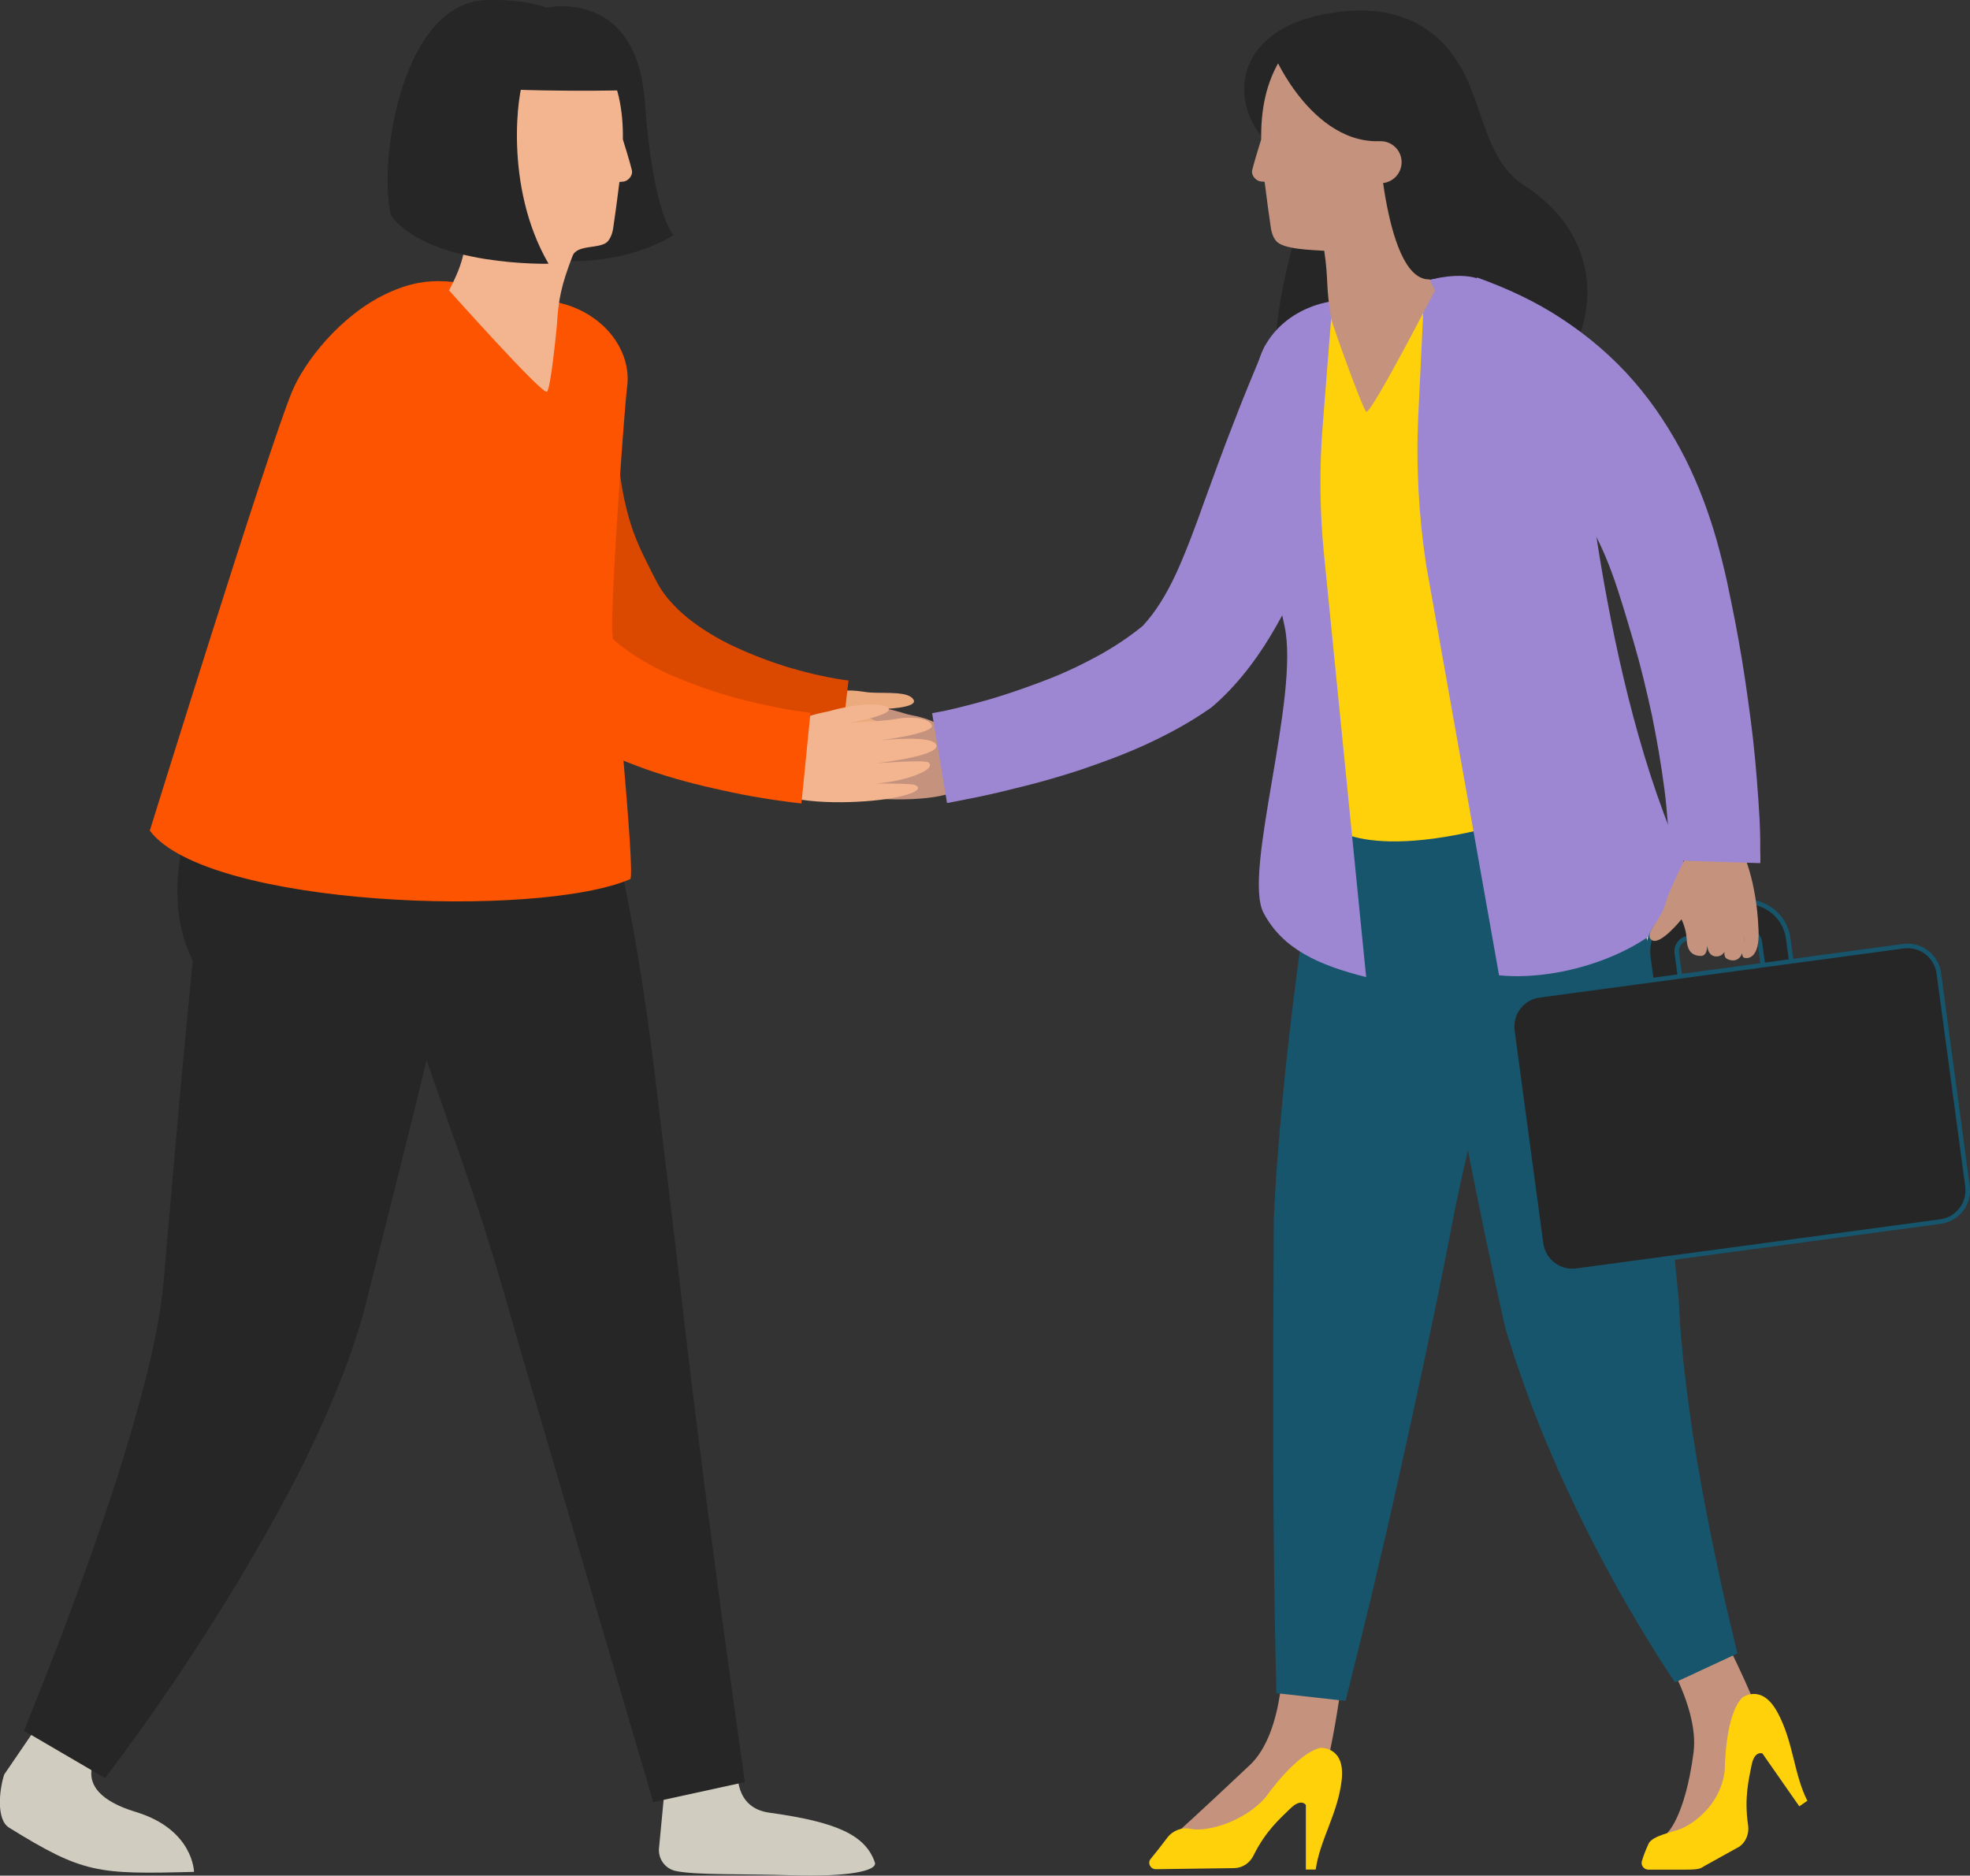 <?xml version="1.0" encoding="UTF-8"?><svg id="Layer_2" xmlns="http://www.w3.org/2000/svg" width="220.54" height="210" viewBox="0 0 220.54 210"><rect x="0" y="0" width="220.54" height="210" fill="#333333" stroke="none"/><defs><style>.cls-1{fill:#ebab7f;}.cls-2{fill:#d0ccbf;}.cls-3{fill:#f0ece1;}.cls-4{fill:#16556c;}.cls-5{fill:#ffd10a;}.cls-6{fill:#fc5400;}.cls-7,.cls-8{fill:#262626;}.cls-9{fill:#9d87d2;}.cls-10{fill:#c4927d;}.cls-8{stroke:#16556c;stroke-miterlimit:10;stroke-width:.51px;}.cls-11{fill:#db4900;}.cls-12{fill:#f3b590;}</style></defs><g id="Layer_1-2"><path class="cls-7" d="M61.18.86s10.07-2.28,11,10.48c.93,12.76,3.22,14.98,3.22,14.98,0,0-5.88,4.08-15.61,2.61-9.72-1.45-16.09-5.11-16.09-5.11C42.37,17.12,45.28.38,54.31.02c4.52-.17,6.87.84,6.87.84Z"/><path class="cls-1" d="M88.28,81.66c3.74-5.66,7.59-4.21,9.16-4.12,1.87.1,4.29-.15,4.83.8.55.94-3.38,1.04-3.38,1.04,0,0,3.65,1.1,4.83,1.28,1.17.17,3.2,1,3.13,1.87-.06.87-5.64-.33-5.64-.33,0,0,5.62,1.32,5.38,2.5-.25,1.18-6.67-.41-6.67-.41,0,0,4.97,1.34,5.28,1.79.3.45-.26.84-2.14.8-1.88-.04-3.78-.58-3.78-.58,0,0,3.42,1.2,3.78,1.49.36.29.65.94-2.13.58-2.77-.36-8.64-2.12-11.22-4.19l-1.45-2.53h.03Z"/><path class="cls-11" d="M68.32,39.38c.09,2.44.25,4.88.41,7.26.2,2.38.42,4.72.74,6.89.32,2.19.77,4.11,1.42,5.98.35.94.75,1.89,1.25,2.9.48,1,1.03,2.08,1.51,2.98.09.15.17.29.26.44.09.15.23.33.33.49.12.17.25.33.38.51.14.16.26.33.42.49.57.67,1.26,1.31,2.01,1.92,1.52,1.2,3.32,2.31,5.28,3.21,1.96.91,4.06,1.7,6.2,2.35,1.09.3,2.17.6,3.28.83.55.12,1.1.23,1.65.33l.81.13.72.1-1.16,10.13-1.1-.15-1.01-.16c-.67-.1-1.32-.22-1.99-.35-1.32-.25-2.61-.54-3.91-.87-2.59-.64-5.19-1.42-7.77-2.45-2.57-1.05-5.15-2.26-7.62-3.95-1.23-.84-2.46-1.76-3.62-2.86-.29-.26-.58-.57-.86-.84-.29-.29-.57-.58-.83-.9-.28-.32-.54-.61-.81-.96l-.8-1.07c-.81-1.2-1.49-2.26-2.19-3.43-.71-1.15-1.41-2.42-2.06-3.72-1.32-2.66-2.28-5.49-3.04-8.1-.75-2.64-1.33-5.17-1.9-7.66l-1.67-7.4,15.65-2.08h.01Z"/><path class="cls-7" d="M23.12,86.62s-9.48,18.17,3.87,26.79c13.33,8.62,23.87,3.66,23.87,3.66l-5.07-25.41-22.65-5.04h-.01Z"/><path class="cls-2" d="M82.6,198.22s-.49,4.18,3.51,4.73c7.43,1.03,10.75,2.45,11.83,5.57.33.97-3.1,1.64-9.36,1.44-5.39-.17-10.68,0-12.94-.48-1.2-.26-2-1.39-1.86-2.61l1.04-10.87,7.78,2.22Z"/><path class="cls-7" d="M66.42,94.4l1.1-.17c.1-.01.16-.03.22-.03h.16l.32-.04.3-.03h.17c.13.01.19.04.22.07.06.13.07.28.1.41l.17.83.35,1.64.67,3.28c.43,2.19.83,4.38,1.2,6.59.74,4.41,1.35,8.84,1.9,13.29l1.62,13.41.81,6.78.75,6.55c1.04,8.72,2.13,17.52,3.3,26.27,1.15,8.77,2.36,17.53,3.61,26.28l-10.26,2.24-15-51.06-1.84-6.43c-.59-2.05-1.22-4.12-1.87-6.18-1.32-4.14-2.75-8.27-4.22-12.41-1.45-4.14-2.91-8.27-4.29-12.44-.68-2.07-1.35-4.16-2-6.25l-.96-3.14-.46-1.57-.23-.78c-.03-.13-.09-.26-.1-.39.01-.04.06-.09.17-.15l.14-.09.28-.13.29-.13.14-.06s.1-.04.2-.07l1.04-.38,21.96-5.69h.01Z"/><path class="cls-2" d="M11.48,195.74s-4.58,4.61,3.72,7.13c6.46,1.96,6.52,6.71,6.52,6.71-10.8.28-12.39.2-20.7-4.95-1.48-.91-1.09-4.3-.55-5.95l4.46-6.53s3.8-2.54,6.55,3.59h-.01Z"/><path class="cls-7" d="M48.56,100.27c.55.23.86.42,1.12.6l.75.54c.25.17.55.36.77.54.12.09.2.17.28.25.09.09.13.16.16.23.07.15,0,.28-.01.41l-.1.39-.19.78-.77,3.16-1.54,6.33-3.09,12.64-3.17,12.63-1.59,6.31-.2.78-.23.88c-.17.64-.35,1.28-.54,1.9-.39,1.22-.78,2.44-1.2,3.59-1.7,4.64-3.64,8.87-5.71,12.96-2.1,4.08-4.32,7.98-6.61,11.83-4.65,7.65-9.51,14.93-14.93,22.06l-9.07-5.3,2.35-5.91c.78-1.99,1.55-3.98,2.29-5.96,1.51-3.98,2.94-7.97,4.29-11.96,1.36-3.98,2.62-7.95,3.7-11.9,1.12-3.92,2.06-7.84,2.62-11.52.14-.93.25-1.81.35-2.68l.23-2.79.57-6.45,1.13-12.89,1.23-12.87.62-6.43.3-3.22.07-.8.04-.41c.01-.13,0-.28.12-.39.04-.06.12-.12.22-.17.09-.06.2-.1.33-.15.26-.09.61-.17.9-.26l.9-.26c.3-.09.65-.16,1.25-.2l22.38,3.72Z"/><path class="cls-6" d="M56.25,32.6c-4.93-.97-7.96-2.05-12.86.22-5.29,2.45-9.35,7.74-10.71,11.05-2.7,6.56-15.91,49.13-15.91,49.13,6.38,8.55,43.51,9.88,53.78,5.43.64-.28-2.03-26.5-2.03-28.26.03-5.99,1.45-25.21,1.68-26.81.58-4.09-2.65-8.55-8.16-9.58-3.64-.67-2.22-.48-5.8-1.18Z"/><path class="cls-12" d="M70.74,19.06c-.17-.74-.96-3.32-1.01-3.45.04-3.22-.48-6.42-2.38-9.33l-.22.23c-1.84-.74-9.59-1.12-10.87.04-4.39,4.01-6.67,7.66-5.87,16.4l2.04,2.45c-.54,2.48-.26,3.5-2.16,7.11,0,0,10.46,11.73,10.96,11.35.43-.33,1.07-6.98,1.12-7.53.17-2.77.45-4.3,1.75-7.68.52-1.35,3.17-.71,3.96-1.65.45-.55.57-1.23.65-1.9.19-1.28.36-2.55.52-3.83.04-.3.07-.6.12-.9.13,0,.26-.03.39-.03.57-.04,1.13-.68,1-1.26"/><path class="cls-7" d="M68.01,4.37s2.61,4.08,2.55,5.72c0,0-10.77.35-20.78-.51,0,0-.22-8.87,10.09-8.08,6.78.52,8.15,2.86,8.15,2.86h0Z"/><path class="cls-7" d="M58.66,8.82c-.67,1.23-2.3,11.99,2.75,20.71,0,0-13.04.32-17.48-5.2-1.87-2.32,7.59-19.25,7.59-19.25l7.13,3.73Z"/><path class="cls-10" d="M131.56,205.38s2.87-2.58,8.36-7.76c3.97-3.74,3.72-12.77,3.74-12.85.01-.07,6.91.97,6.91.97,0,0-1.54,12.03-2.8,14.06s-2-.52-5.52,2.71c-3.52,3.22-6.25,4.7-6.25,4.7l-4.45-1.84Z"/><path class="cls-5" d="M147.88,195.7s2.75-.15,2.32,3.61c-.43,3.76-2.42,6.62-2.91,10.01h-1.1v-7.23s-.52-.81-1.75.41c-1.09,1.06-2.74,2.47-4.13,5.28-.41.83-1.23,1.36-2.14,1.38l-8.78.12c-.61,0-.96-.7-.57-1.16.48-.58,1.1-1.36,1.87-2.38.61-.8,1.64-1.19,2.61-.97,1.75.38,6.03-.77,8.43-3.6,0,0,3.42-4.92,6.16-5.49h0Z"/><path class="cls-10" d="M186.62,205.26s2.01-1.76,2.97-9.03c.71-5.41-4.25-12.61-4.28-12.67-.03-.06,6.22-3.16,6.22-3.16,0,0,5.62,10.74,5.74,13.13.12,2.4-1.93.73-2.97,5.39-1.04,4.66-2.43,7.44-2.43,7.44l-5.26-1.1h.01Z"/><path class="cls-3" d="M182.14,86.62s9.48,18.17-3.87,26.79c-13.33,8.62-23.87,3.66-23.87,3.66l5.07-25.41,22.65-5.04h.01Z"/><path class="cls-4" d="M172.69,87.97l.48.2.12.04.07.04.13.07c.07.04.2.1.23.15.03.04.1.09.1.12.04.15-.04.26-.06.41l-.19.78-.38,1.58-.74,3.18-1.49,6.37-3.03,12.71-3.01,12.64c-.99,4.18-1.93,8.39-2.65,12.31-1.7,8.71-3.57,17.37-5.49,26.01-1.91,8.64-3.97,17.26-6.14,25.86l-7.75-.87c-.22-8.87-.33-17.72-.35-26.56v-13.24l.06-13.19c.2-4.82.59-9.3,1.01-13.8.43-4.49.94-8.93,1.51-13.34.58-4.41,1.2-8.83,1.88-13.21l1.06-6.57.55-3.28.28-1.64.14-.83c.04-.13,0-.28.12-.41.03-.03.1-.06.15-.07.04-.03.19-.03.28-.06l.14-.03h.73l22.2,4.62h.06Z"/><path class="cls-4" d="M181.05,85.17c.65.04,1.04.13,1.22.25.19.1.12.25.16.38l.09.8.16,1.6.33,3.19.65,6.39,1.22,12.77c.78,8.5,1.46,17.04,2.17,25.5l.57,6.28.3,3.03.17,2.96c.16,1.99.33,3.99.59,6.01.1,1.02.23,2.03.38,3.05.15,1.02.28,2.03.43,3.06.62,4.09,1.38,8.2,2.23,12.34.44,2.06.86,4.14,1.33,6.2.46,2.05.99,4.15,1.46,6.14l-6.99,3.25c-1.29-1.9-2.45-3.76-3.59-5.66-1.15-1.9-2.28-3.82-3.33-5.76-2.15-3.89-4.15-7.9-5.99-12-.46-1.03-.91-2.06-1.35-3.11-.45-1.05-.88-2.09-1.29-3.16-.84-2.12-1.59-4.3-2.35-6.49l-1.06-3.34-.75-3.31-1.38-6.41c-1.78-8.49-3.42-16.94-4.93-25.4-.75-4.24-1.48-8.46-2.17-12.71l-1.03-6.36-.51-3.18-.25-1.6-.13-.8c0-.13-.1-.26.04-.42.14-.16.48-.33,1.1-.55l22.49-2.9-.03-.03Z"/><path class="cls-7" d="M150.48,1.27c7.99-.77,11.78,3.54,13.57,7.23,2.1,4.34,2.52,9.64,6.57,12.25,11.01,7.1,7.43,19.68,1.12,22.87-6.75,3.41-29.2,11.09-29.03-2.92.17-14.09,6.43-17.75-.6-24.47-5.01-4.79-4.04-13.77,8.36-14.96h.01Z"/><path class="cls-10" d="M108.73,86.91c-1.62-6.59-5.74-6.52-7.25-6.97-1.8-.54-3.96-1.16-4.78-.46-.83.7,2.78,1.71,2.78,1.71,0,0-3.81-.19-4.97-.42-1.16-.23-3.35-.13-3.58.71-.23.84,5.42,1.58,5.42,1.58,0,0-5.74-.65-5.9.54-.16,1.19,6.42,1.86,6.42,1.86,0,0-5.13-.41-5.57-.09-.43.32-.04.89,1.74,1.47,1.78.6,3.75.73,3.75.73,0,0-3.64-.01-4.07.13-.43.15-.93.68,1.81,1.26,2.72.6,8.86.9,11.97-.17l2.22-1.89h0Z"/><path class="cls-9" d="M155.63,45.91c-1.54,2.47-2.96,5.01-4.35,7.58-1.36,2.6-2.67,5.24-4,7.98-1.36,2.73-2.67,5.6-4.38,8.58-1.67,2.96-3.9,6.15-6.8,8.74l-.38.33-.07.06c-2.39,1.7-4.84,3-7.29,4.14-2.45,1.13-4.91,2.02-7.36,2.86-2.46.81-4.93,1.51-7.41,2.1-1.23.32-2.48.61-3.72.87l-1.88.38c-.65.13-1.23.25-1.97.38l-1.67-10.06c.45-.07,1.06-.2,1.59-.3l1.65-.39c1.1-.28,2.22-.57,3.31-.89,2.19-.65,4.33-1.41,6.43-2.22,2.09-.81,4.09-1.79,5.97-2.83,1.87-1.06,3.58-2.24,5.03-3.48l-.45.39c1.49-1.6,2.68-3.54,3.8-5.95,1.09-2.39,2.12-5.15,3.13-8,1.03-2.84,2.1-5.79,3.25-8.72,1.12-2.95,2.35-5.88,3.58-8.81l14.03,7.27h-.04Z"/><path class="cls-5" d="M148.86,34.52s-4.45,3.11-4.04,16.68c.39,13.57,4.04,41.19,4.04,41.19,0,0,4.43,4.88,23.36-1.35,18.93-6.24-9.38-56.52-9.38-56.52h-13.99Z"/><path class="cls-9" d="M149.04,35.68l10.41-3.21-.67,13.95c-.27,5.63.03,11.26.88,16.84l8.16,45.94c7.74.77,19-3.14,21.84-10.28-10.04-19.77-12.54-51.6-12.85-54.53-.39-3.57-6.52-8.53-8.86-11.45-3.04-3.82-8.35-1.32-13.28-.35-3.58.71-2.16.51-5.8,1.18-5.51,1.02-8.74,5.47-8.16,9.58.23,1.58-.28,11.48,3.09,26.73,1.74,7.94-4.71,27.63-2.35,32.12,2.13,4.05,6.16,5.86,11.49,7.2l-4.73-47.45c-.46-4.69-.52-9.42-.15-14.12l.96-12.16h0Z"/><path class="cls-10" d="M140.18,19.06c.17-.74.96-3.32,1.01-3.45-.04-3.22.48-6.42,2.38-9.33l.22.23c1.84-.74,9.59-1.12,10.87.04,4.39,4.01,6.67,7.66,5.87,16.4l-2.04,2.45c.54,2.48.26,3.5,2.16,7.11,0,0-7.2,13.98-7.7,13.58-.43-.33-3.84-9.88-3.93-10.42-.64-3.95-.26-4.06-.77-7.59-1.45-.1-4.61-.16-5.39-1.1-.45-.55-.57-1.23-.65-1.9-.19-1.28-.36-2.55-.52-3.83-.04-.3-.07-.6-.12-.9-.13,0-.26-.03-.39-.03-.57-.04-1.13-.68-1-1.26Z"/><path class="cls-7" d="M142.89,6.7s5.43,12.1,14.77,8.42c9.33-3.69-1.8-8.37-1.8-8.37,0,0-3.3-3.16-8.2-3.06-4.9.1-4.77,3.02-4.77,3.02Z"/><path class="cls-7" d="M154.22,14.19c0,.16.78,17.81,6.07,17.07,4.97-.7,5.43-10.67,5.43-10.67l-2.88-8.87-8.62,2.47Z"/><path class="cls-10" d="M154.56,20.51c1.3,0,2.35-1.05,2.35-2.35s-1.05-2.35-2.35-2.35-2.35,1.05-2.35,2.35,1.05,2.35,2.35,2.35Z"/><path class="cls-8" d="M190.33,119.61c-1.03,0-2.03-.33-2.85-.97-1-.77-1.65-1.89-1.83-3.13l-1.12-8.33c-.35-2.58,1.48-4.98,4.06-5.33l6.28-.84c2.58-.35,4.97,1.47,5.32,4.06l1.12,8.33c.35,2.58-1.48,4.98-4.06,5.33l-6.28.84c-.22.03-.43.04-.64.04ZM195.5,104.17h-.2l-6.28.84c-.84.12-1.42.89-1.3,1.71l1.12,8.33c.12.84.88,1.42,1.71,1.31l6.28-.84c.84-.12,1.42-.89,1.3-1.71l-1.12-8.33c-.1-.77-.75-1.32-1.51-1.32h0Z"/><path class="cls-8" d="M213.09,105.94l-40.76,5.5c-1.93.26-3.28,2.03-3.02,3.97l3.21,23.83c.26,1.93,2.03,3.29,3.96,3.03l40.76-5.5c1.93-.26,3.28-2.04,3.02-3.97l-3.21-23.83c-.26-1.93-2.03-3.29-3.96-3.03Z"/><path class="cls-5" d="M198.99,191.73c-1.8-3.34-3.97-1.64-3.97-1.64-1.93,2.03-1.93,8.03-1.93,8.03-.36,3.7-3.22,5.92-4.87,6.62-.93.39-3.26.78-3.67,1.7-.26.58-.52,1.19-.74,1.92-.15.48.22.97.73.97h4.09c1.8,0,1.71-.15,2.22-.43l3.88-2.15c.74-.54,1.1-1.45.97-2.37-.46-3.11.09-5.21.38-6.71.32-1.71,1.22-1.35,1.22-1.35l4.13,5.92.9-.62c-1.54-3.06-1.54-6.56-3.33-9.88Z"/><path class="cls-10" d="M189.47,94.55s-2.52,4.73-3.04,6.66c-.54,1.92-2.46,3.37-1.52,4.04s3.33-2.32,3.33-2.32c0,0,.54,1.04.59,2.31.06,1.26.64,1.77,1.55,1.79.93.03.71-1.55.71-1.55,0,0-.07,1.74,1.19,1.6,1.2-.14,1.01-1.89,1.01-1.89,0,0-.52,1.71-.07,2.08.43.36,1.84.65,1.97-1.33.13-1.99.06-.7.06-.7,0,0-.48,1.86,0,1.99.55.16,1.74-.07,1.62-3.03-.1-2.96-.75-7.55-2.68-10.46l-4.7.84h-.03Z"/><path class="cls-9" d="M165.36,31.07c3.29,1.18,6.54,2.67,9.51,4.64,2.99,1.96,5.73,4.31,8.03,6.97,2.32,2.66,4.2,5.6,5.74,8.61,1.52,3.02,2.67,6.14,3.55,9.23.43,1.54.81,3.08,1.13,4.51.3,1.47.62,2.95.9,4.41.57,2.95,1.06,5.91,1.46,8.88.43,2.98.77,5.97,1,8.98.12,1.51.23,3.02.31,4.56.03.77.06,1.54.07,2.31v1.18c.01.42.03.77,0,1.29l-10.17-.32v-.87l-.03-.99c-.03-.67-.07-1.34-.13-2.02-.11-1.35-.22-2.73-.4-4.09-.36-2.73-.83-5.47-1.38-8.19-.59-2.71-1.23-5.43-2.01-8.1-.38-1.34-.8-2.66-1.19-3.99-.42-1.36-.81-2.6-1.26-3.82-1.75-4.83-4.28-9.04-7.61-12.1-1.65-1.54-3.48-2.82-5.46-3.79-1.99-.97-4.13-1.68-6.39-2.12l4.33-15.21v.03Z"/><path class="cls-12" d="M85.28,87.03c1.74-7.05,6.15-6.98,7.75-7.46,1.93-.57,5.49-1.07,6.38-.32.88.75-4.25,1.67-4.25,1.67,0,0,4.09-.19,5.32-.45,1.25-.26,3.58-.13,3.84.75.26.9-5.8,1.68-5.8,1.68,0,0,6.15-.7,6.32.58.17,1.22-6.87,1.99-6.87,1.99,0,0,5.51-.44,5.97-.1.46.35.04.94-1.87,1.58-1.91.64-4.03.78-4.03.78,0,0,3.88-.03,4.36.15.48.16,1,.73-1.93,1.36-2.93.64-9.48.97-12.83-.19l-2.36-2.02h-.01Z"/><path class="cls-6" d="M53.8,38.66c1.06,2.58,2.17,5.15,3.22,7.75,1.07,2.58,2.13,5.18,3.15,7.76,2.04,5.2,3.91,10.2,6.17,14.47l.1.2.04.1.03.06.13.22.13.22.19.26c.23.35.54.7.84,1.04.64.7,1.42,1.36,2.29,2,.87.64,1.84,1.23,2.88,1.79,1.03.57,2.12,1.07,3.25,1.52,2.26.93,4.67,1.71,7.12,2.35,1.23.3,2.48.58,3.74.83.62.13,1.25.23,1.87.33.61.09,1.29.19,1.78.25l-1.01,10.15c-.87-.09-1.54-.19-2.28-.29-.72-.1-1.45-.2-2.17-.33-1.43-.23-2.87-.51-4.29-.83-2.86-.61-5.71-1.35-8.57-2.35-2.84-1.02-5.72-2.21-8.54-3.95-1.41-.87-2.81-1.84-4.14-3.05-.67-.61-1.32-1.25-1.93-1.97l-.46-.54-.46-.61-.46-.62-.12-.16-.07-.12-.16-.25c-3.33-5.15-5.71-10.26-8.28-14.99-1.28-2.38-2.57-4.73-3.88-7.05-1.35-2.32-2.72-4.63-4.16-6.91l14.03-7.27h.03Z"/></g></svg>